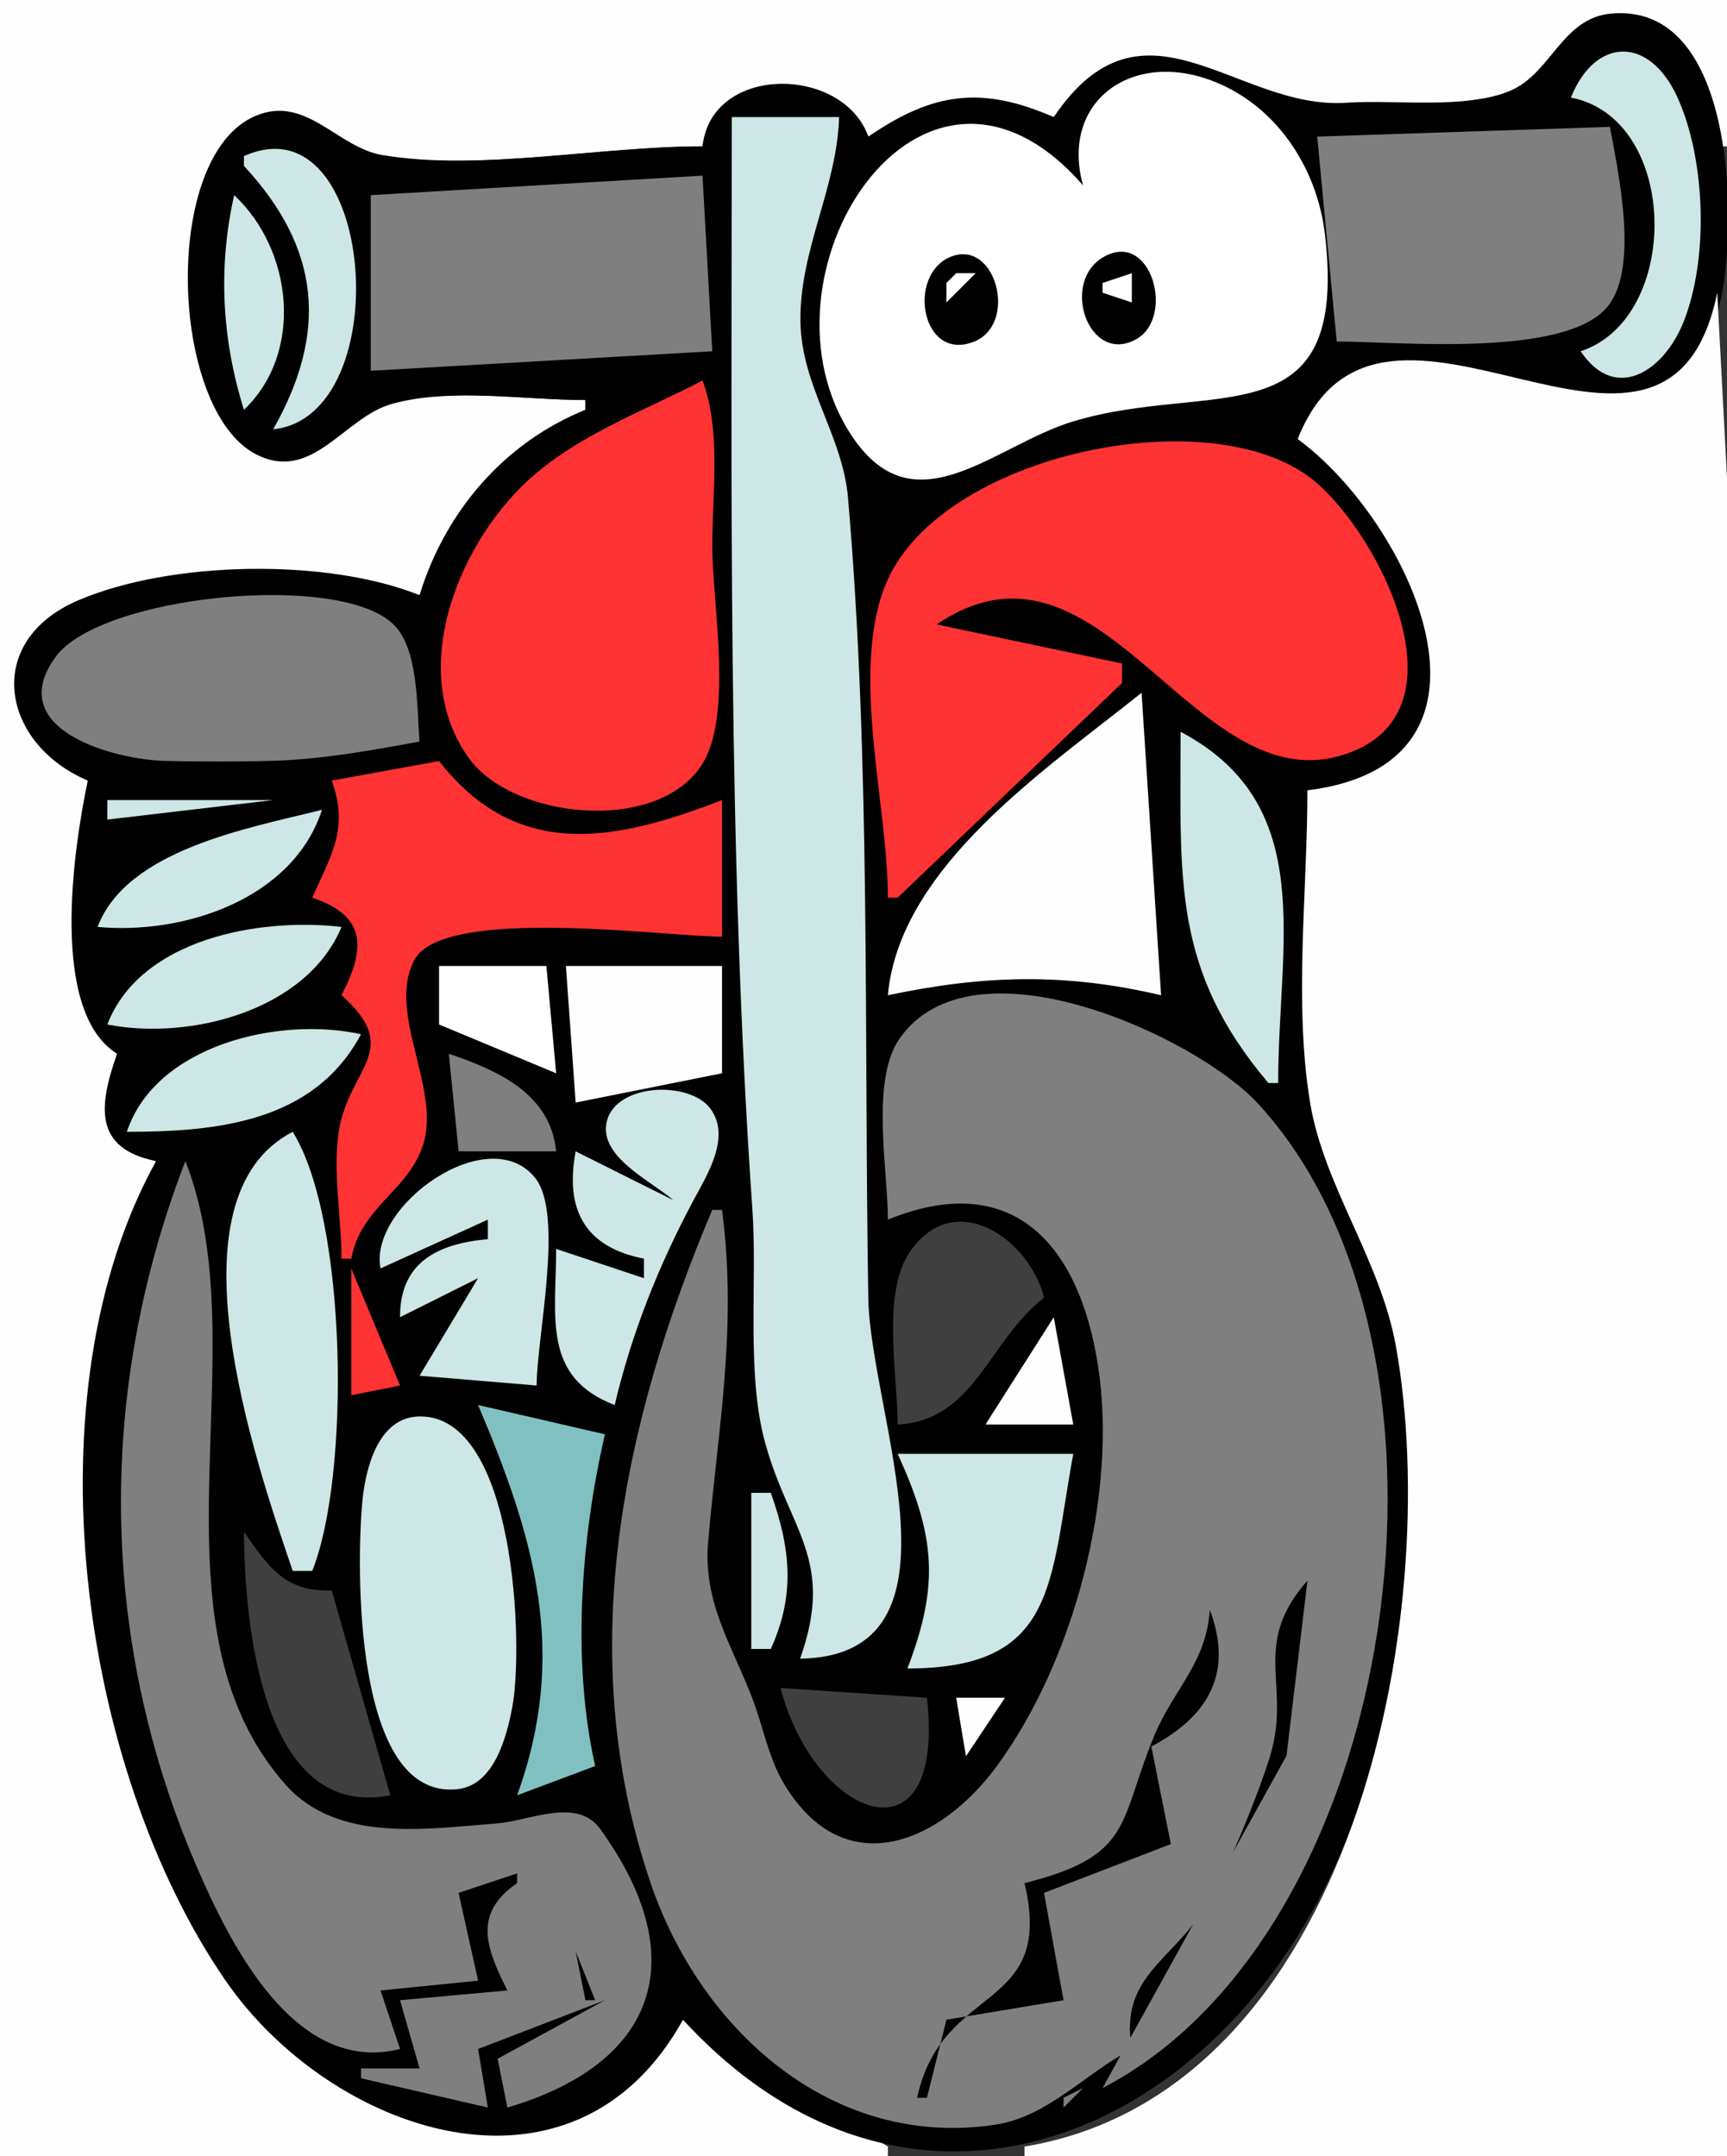 <?xml version="1.0" standalone="yes"?>
<svg xmlns="http://www.w3.org/2000/svg" width="177" height="221">
<rect width="100%" height="100%" fill="#333333" stroke="none"/>
<path style="fill:#fefefe; stroke:none;" d="M0 0L0 221L91 221L91 220L70 207C53.942 227.439 32.101 217.408 20.614 198C6.833 174.717 5.809 143.602 16 119C10.112 117.006 10.618 113.309 12 108C5.732 102.117 8.258 87.901 9 80C-0.042 74.55 -0.959 65.173 10.001 61.146C19.849 57.527 33.116 57.908 43 61C46.609 52.618 52.092 46.51 60 42L60 41C53.596 41 45.365 39.612 39.196 41.411C34.725 42.716 31.413 49.052 26.228 45.973C17.744 40.934 16.221 15.341 27.126 11.946C31.471 10.593 34.877 15.433 39 16.021C49.282 17.486 61.487 15 72 15C73.703 6.502 85.3 7.394 89 14C96.221 10.21 100.217 9.48 108 12C118.068 1.462 122.702 8.572 134 10.623C139.318 11.589 148.57 10.809 153.913 9.784C159.161 8.777 161.011 0.333 167.007 1.874C172.627 3.318 175.363 9.876 176 15L177 15L177 0L0 0z"/>
<path style="fill:#000000; stroke:none;" d="M108 12C100.615 8.787 95.645 9.44 89 14C86.386 6.692 72.916 6.559 72 15C61.698 15 49.212 17.572 39.196 15.893C34.559 15.116 31.395 9.711 26.228 11.859C16.468 15.916 17.39 41.999 26.228 46.556C31.99 49.528 35.238 42.8 40.115 41.411C46.059 39.718 53.841 41 60 41L60 42C51.661 45.363 45.615 52.448 43 61C33.503 57.176 17.476 57.469 8.011 61.53C-1.851 65.762 0.17 76.267 9 80C7.505 87.076 5.056 103.659 12 108C10.125 113.304 9.547 117.707 16 119C2.815 142.772 8.101 181.203 23.126 203C33.836 218.538 58.706 227.375 70 207C93.431 232.522 125.036 219.036 137.37 190C144.836 172.424 146.822 151.551 142.236 133C140.442 125.746 135.46 119.227 134.27 112C132.641 102.118 134 91.011 134 81C155.507 79.521 146.382 51.737 133 45C144.377 24.591 171.603 55.726 176.497 30C177.999 22.104 177.711 0.169 165.06 1.399C160.102 1.881 158.969 7.501 154.825 9.283C150.251 11.249 142.966 10.181 138 10.529C126.726 11.319 117.243 -1.712 108 12z"/>
<path style="fill:#cde6e6; stroke:none;" d="M161 10C172.161 12.167 172.345 32.606 162 36C165.563 41.319 170.532 38.051 172.548 32.989C175.135 26.494 174.815 16.385 171.939 10.015C169.069 3.66 163.507 3.766 161 10z"/>
<path style="fill:#ffffff; stroke:none;" d="M111 19C94.413 -0.033 76.26 28.547 87.442 44.881C93.87 54.271 101.959 45.606 110 43.186C124.226 38.904 138.293 45.285 135.79 24C134.977 17.088 130.688 10.617 123.997 8.192C115.756 5.205 108.662 10.571 111 19z"/>
<path style="fill:#cde6e6; stroke:none;" d="M75 12C75 48.977 74.542 87.108 77.115 124C77.627 131.341 76.478 140.777 78.401 147.804C80.889 156.893 85.622 159.828 82 170C99.946 169.705 89.186 144.996 88.99 133C88.546 105.976 89.248 77.926 86.91 51C86.357 44.63 82.148 39.589 82.038 33C81.916 25.623 85.772 19.322 86 12L75 12z"/>
<path style="fill:#7f7f7f; stroke:none;" d="M135 14L137 35C143.223 35 160.673 36.745 164.85 31.31C167.979 27.239 165.841 17.632 165 13L135 14z"/>
<path style="fill:#cde6e6; stroke:none;" d="M25 16L25 17C32.847 25.461 33.644 34.031 28 44C40.89 42.665 38.484 9.96 25 16z"/>
<path style="fill:#7f7f7f; stroke:none;" d="M38 20L38 38L73 36L72 18L38 20z"/>
<path style="fill:#cde6e6; stroke:none;" d="M24 20C22.329 27.406 22.742 34.783 25 42C31.174 36.136 30.002 25.601 24 20z"/>
<path style="fill:#000000; stroke:none;" d="M97.322 26.366C92.957 28.291 94.451 37.033 99.733 35.054C104.468 33.28 102.043 24.284 97.322 26.366M113.26 26.251C108.512 28.756 111.584 37.532 116.48 34.749C120.401 32.521 118.047 23.726 113.26 26.251z"/>
<path style="fill:#ffffff; stroke:none;" d="M98 28L97 29L97 30L97 31L100 28L98 28M113 29L113 30L116 31L116 28L113 29z"/>
<path style="fill:#fefefe; stroke:none;" d="M176 30C170.804 55.333 141.619 23.205 133 45C144.346 53.276 156.359 78.222 134 81C134 91.33 132.59 102.804 134.27 113C135.683 121.581 141.488 129.136 143.071 138C148.008 165.645 138.63 214.437 105 220L105 221L177 221L177 88L177 49L176 30z"/>
<path style="fill:#ff3333; stroke:none;" d="M72 39C66.261 41.995 60.073 44.235 55.031 48.431C47.297 54.866 41.422 68.558 48.078 77.733C52.559 83.909 67.171 85.488 71.85 78.507C75.214 73.49 73 61.86 73 56C73 50.538 73.929 44.161 72 39M91 92L92 92L115 70L115 68L96 64C113.334 52.229 122.726 83.847 138.909 76.901C150.517 71.919 140.62 53.46 133.972 48.727C123.019 40.929 95.917 46.839 90.717 60.031C87.141 69.104 90.999 82.457 91 92M90.333 53.667L90.667 54.333L90.333 53.667z"/>
<path style="fill:#7f7f7f; stroke:none;" d="M43 76C42.7 72.567 42.955 66.487 40.283 63.953C34.575 58.539 10.306 61.057 5.729 67.287C0.194 74.82 11.81 77.885 17 77.989C20.656 78.062 24.345 78.081 28 77.973C33.024 77.824 38.064 76.906 43 76z"/>
<path style="fill:#fefefe; stroke:none;" d="M117 71C107.474 78.666 92.181 88.768 91 102C100.891 99.922 109.131 99.692 119 102L117 71z"/>
<path style="fill:#cde6e6; stroke:none;" d="M121 75C121 90.066 120.117 99.337 130 111L131 111C131 96.603 135.141 82.491 121 75z"/>
<path style="fill:#ff3333; stroke:none;" d="M34 80C35.746 84.889 34.023 87.495 32 92C37.609 93.901 37.485 97.182 35 102C41.382 107.65 35.717 109.459 34.716 116C34.093 120.073 34.999 124.844 35 129L36 129C37.003 123.76 41.491 122.266 43.223 117.744C45.481 111.853 39.546 103.992 42.458 98.412C45.395 92.784 68.206 96 74 96L74 82C63.17 86.188 53.079 88.342 45 78L34 80z"/>
<path style="fill:#cde6e6; stroke:none;" d="M11 82L11 84L28 82L11 82M10 95C18.876 95.824 30.026 92.139 33 83C25.334 84.903 13.004 87.101 10 95M11 105C19.469 106.668 31.447 103.573 35 95C26.562 94.019 14.39 96.218 11 105z"/>
<path style="fill:#ffffff; stroke:none;" d="M45 99L45 105L57 110L56 99L45 99z"/>
<path style="fill:#fefefe; stroke:none;" d="M58 99L59 113L74 110L74 99L58 99z"/>
<path style="fill:#7f7f7f; stroke:none;" d="M91 125C103.59 119.859 110.578 127.278 112.54 140C114.579 153.222 110.048 170.273 102.172 180.997C96.347 188.928 86.582 193.061 80.424 182.937C78.73 180.152 78.237 176.994 77.082 174C74.964 168.511 72.036 164.189 72.578 158C73.612 146.176 75.579 136.092 74 124L73 124C63.741 145.904 58.76 169.721 66.684 193C71.788 207.994 85.213 220.276 101.99 217.763C107.401 216.952 111.285 212.453 116 210C114.723 202.704 119.917 201.098 123.397 195.668C125.628 192.187 128.963 183.937 130.172 179.973C132.393 172.693 128.122 168.655 134 162L131.854 179.941L113 214C143.731 198.084 152.195 138.18 128.857 113.028C122.628 106.314 99.653 95.566 92.15 106.511C89.226 110.774 91 120.012 91 125z"/>
<path style="fill:#cde6e6; stroke:none;" d="M13 116C22.229 115.995 32.184 115.024 37 106C28.649 104.138 15.952 107.087 13 116z"/>
<path style="fill:#7f7f7f; stroke:none;" d="M46 108L47 118L57 118C56.422 112.144 51.147 109.737 46 108z"/>
<path style="fill:#cde6e6; stroke:none;" d="M69 123L59 118C57.883 123.922 59.901 127.82 66 129L66 131L57 128C57 134.948 55.531 141.14 63 144C64.745 136.608 67.507 129.699 71.084 123C72.477 120.391 74.927 116.575 72.836 113.661C70.685 110.664 62.739 110.994 62.13 115.256C61.636 118.708 66.848 121.114 69 123M30 116C16.935 122.738 26.023 149.353 30 161L32 161C35.916 151.272 35.616 125.013 30 116z"/>
<path style="fill:#7f7f7f; stroke:none;" d="M19 119C9.974 142.344 10.095 167.778 20.028 191C23.6 199.351 30.235 212.689 41 210L39 204L49 203L47 194L53 192L53 193C48.478 196.106 49.779 199.588 52 204L41 205L43 212L37 212L37 213L50 216L49 210L62 205L51 211L52 216C67.23 211.519 71.17 200.819 61.507 187.44C59.142 184.166 54.247 186.618 51 186.872C43.634 187.447 34.601 188.896 29.286 182.926C14.424 166.229 26.652 138.497 19 119z"/>
<path style="fill:#cde6e6; stroke:none;" d="M39 130L50 125L50 127C44.824 127.465 40.979 129.386 41 135L49 131L43 141L55 142C55 137.141 57.844 124.451 54.847 120.721C50.086 114.794 37.753 123.573 39 130z"/>
<path style="fill:#3f3f3f; stroke:none;" d="M92 146C99.898 145.585 101.274 137.466 107 133C105.591 127.067 97.748 121.468 93.15 128.462C90.38 132.673 92 141.138 92 146z"/>
<path style="fill:#ff3333; stroke:none;" d="M36 130L36 143L41 142L36 130z"/>
<path style="fill:#fefefe; stroke:none;" d="M108 135L101 146L110 146L108 135z"/>
<path style="fill:#cde6e6; stroke:none;" d="M43.003 145.169C38.687 145.222 37.433 150.637 37.126 154C36.555 160.248 36.122 184.531 46.882 183.372C50.642 182.967 51.916 178.048 52.497 175C53.699 168.692 52.818 145.049 43.003 145.169z"/>
<path style="fill:#81c0c0; stroke:none;" d="M49 144C54.796 157.663 58.274 169.425 53 184L61 181C58.585 170.292 59.541 157.63 62 147L49 144z"/>
<path style="fill:#cde6e6; stroke:none;" d="M92 149C95.819 157.356 96.328 162.347 93 171C108.344 171 107.556 162.313 110 149L92 149M77 153L77 169L79 169C81.535 163.411 81.023 158.681 79 153L77 153z"/>
<path style="fill:#3f3f3f; stroke:none;" d="M25 157C25.053 166.134 26.771 186.614 40 184L34 163C29.225 163.172 27.587 160.678 25 157z"/>
<path style="fill:#000000; stroke:none;" d="M134.333 160.667L134.667 161.333L134.333 160.667M124 165C123.583 170.593 120.261 173.108 118.253 178C114.639 186.804 116.158 190.213 105 193C108.179 206.33 96.533 203.123 94 215L95 215L97 207L109 205L107 194L120 189L118 179C123.832 175.911 126.428 171.498 124 165z"/>
<path style="fill:#3f3f3f; stroke:none;" d="M80 173C83.527 186.537 96.979 191.52 95 174L80 173z"/>
<path style="fill:#fefefe; stroke:none;" d="M98 174L99 180L103 174L98 174z"/>
<path style="fill:#000000; stroke:none;" d="M54 190L53 192L54 190M59 200L60 205L61 205L59 200z"/>
<path style="fill:#7f7f7f; stroke:none;" d="M111 214L109 215L109 216L111 214z"/>
<path style="fill:#000000; stroke:none;" d="M93 216L94 217L93 216z"/>
</svg>
